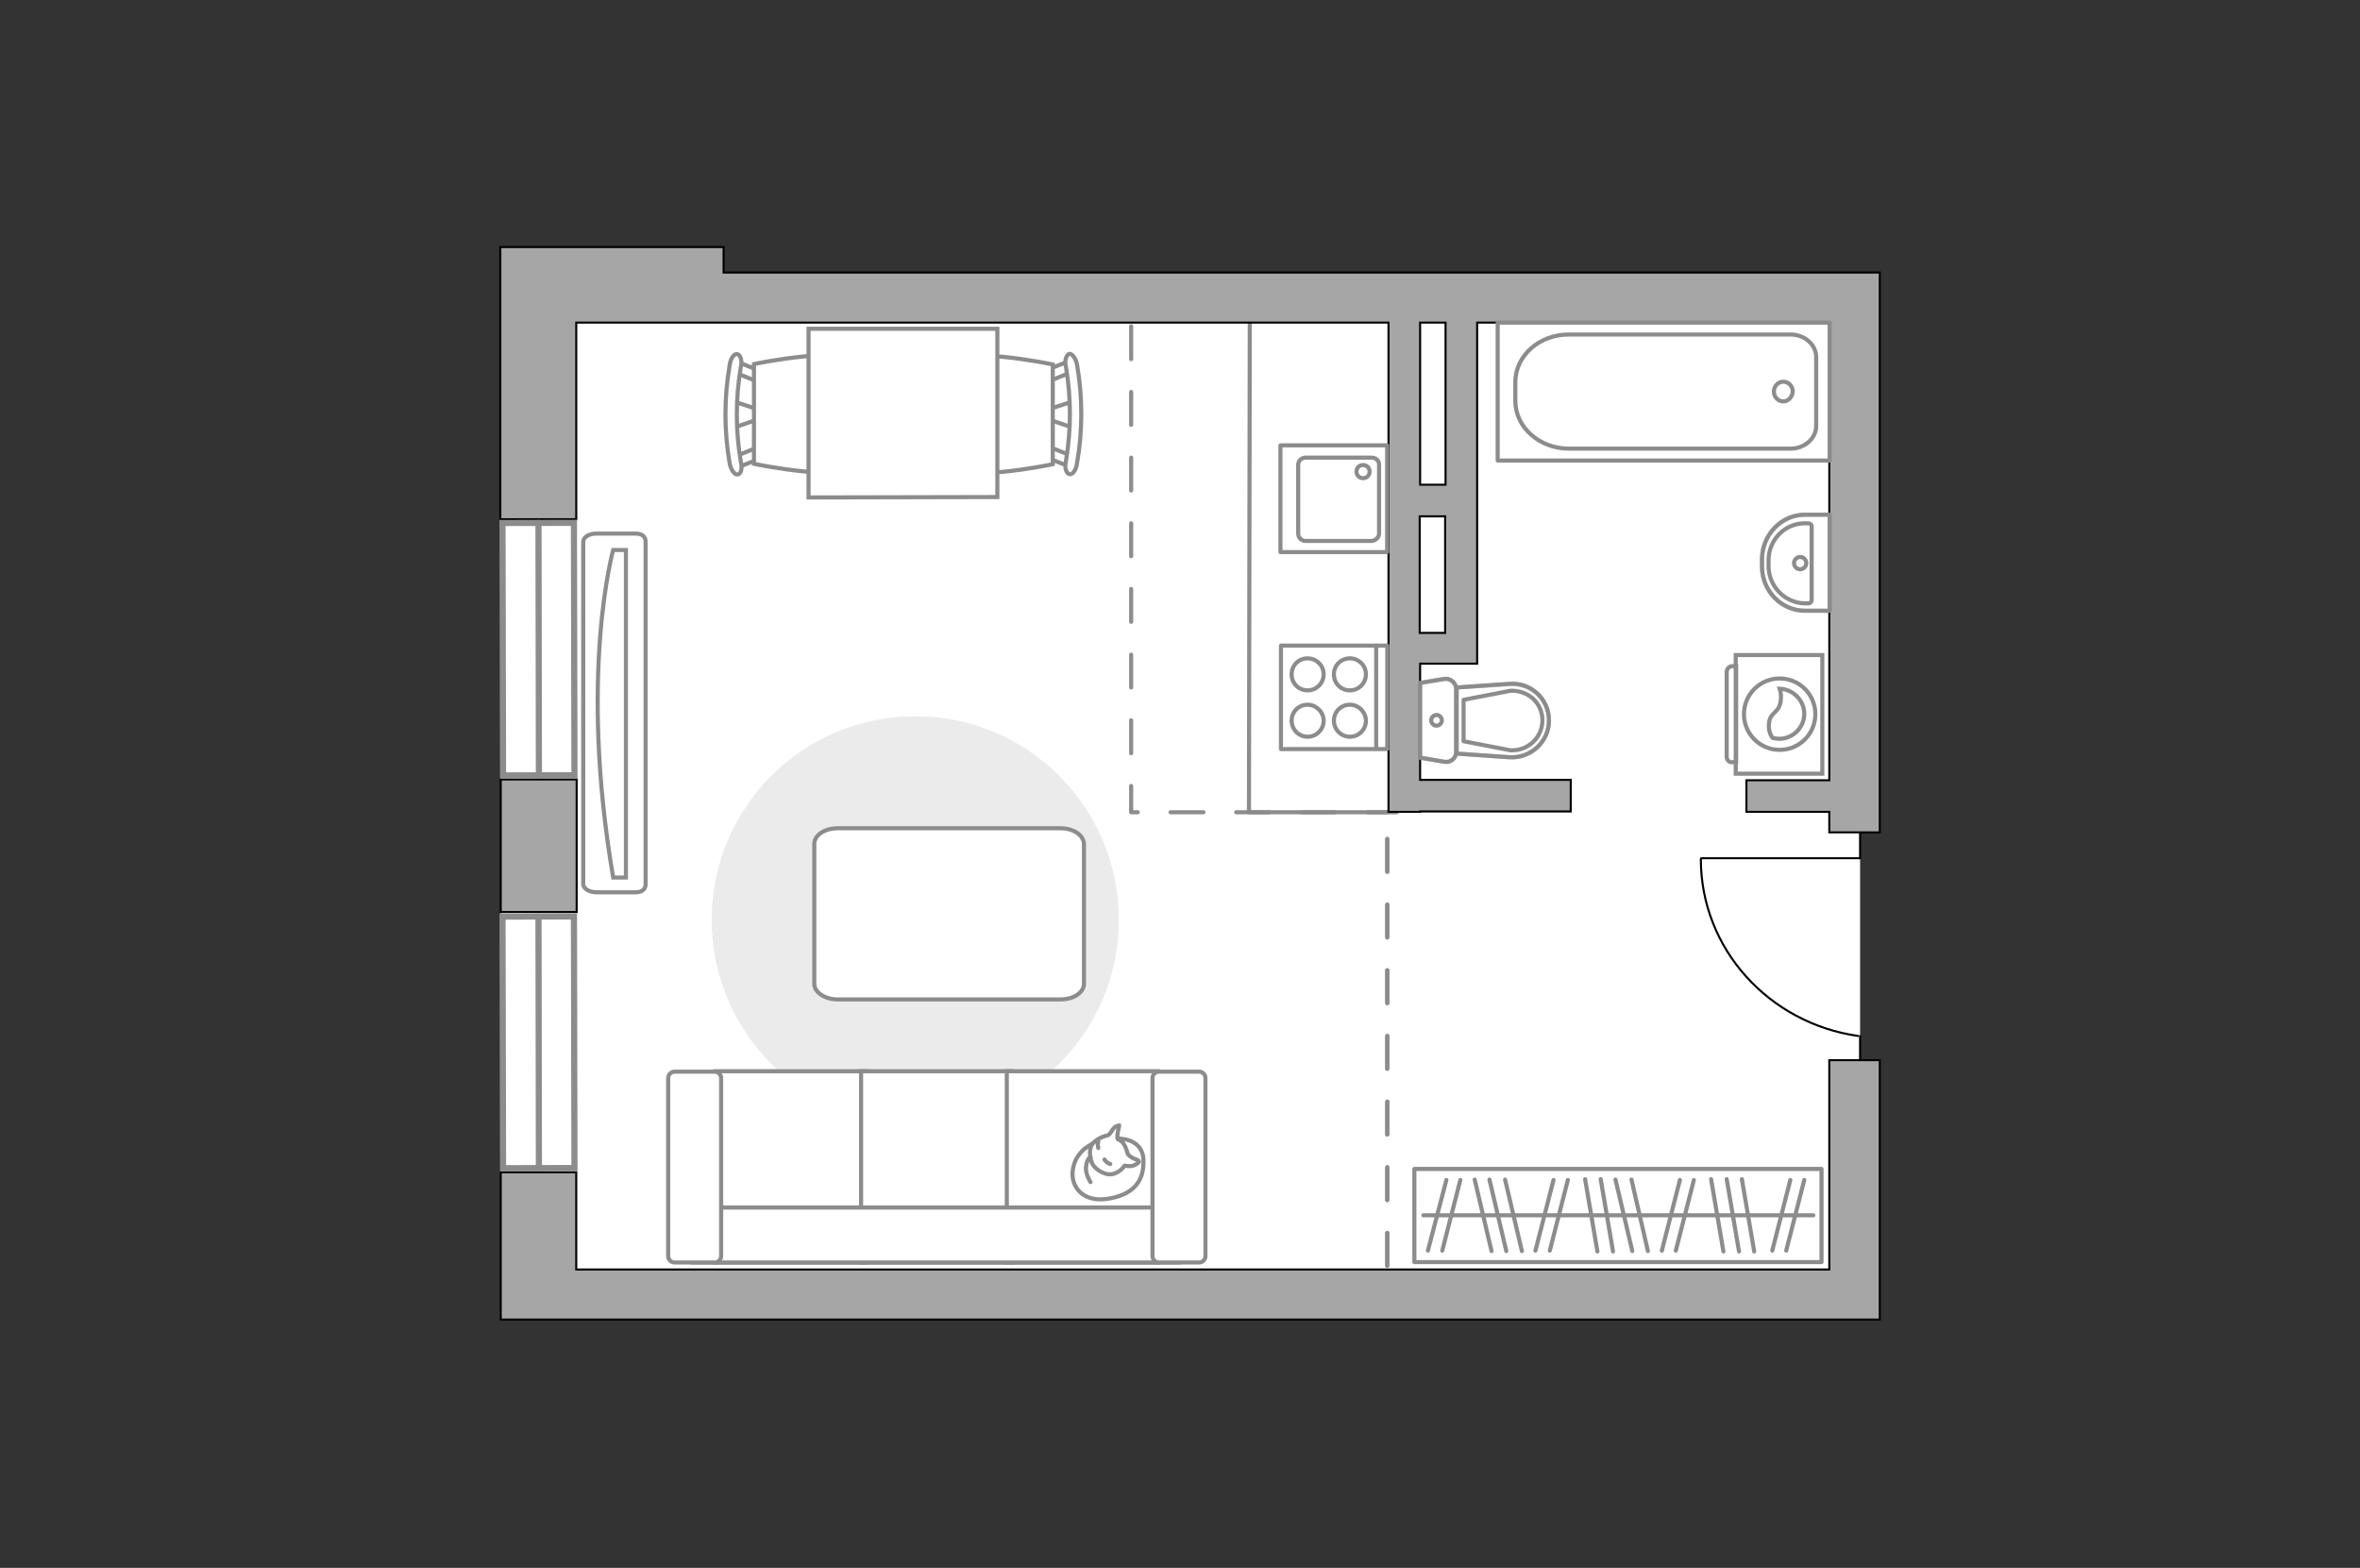 <?xml version="1.0" encoding="utf-8"?>
<!-- Generator: Adobe Illustrator 27.0.0, SVG Export Plug-In . SVG Version: 6.00 Build 0)  -->
<svg version="1.1" xmlns="http://www.w3.org/2000/svg" xmlns:xlink="http://www.w3.org/1999/xlink" x="0px" y="0px"
	 viewBox="0 0 575 382" style="enable-background:new 0 0 575 382;" xml:space="preserve">
<rect x="0" y="0" width="575" height="382" fill="#333333" stroke="none"/>
<style type="text/css">
	.st0{fill:#FFFFFF;}
	.st1{fill:none;stroke:#8C8C8C;stroke-linecap:round;stroke-linejoin:round;stroke-miterlimit:10;}
	.st2{fill:#EBEBEB;}
	.st3{fill:#FFFFFF;stroke:#8C8C8C;stroke-linecap:round;stroke-linejoin:round;stroke-miterlimit:10;}
	.st4{fill:#FFFFFF;stroke:#8C8C8C;stroke-miterlimit:10;}
	.st5{fill-rule:evenodd;clip-rule:evenodd;fill:#FFFFFF;fill-opacity:0.1;stroke:#8C8C8C;stroke-miterlimit:10;}
	.st6{fill:none;stroke:#000000;stroke-width:0.5;stroke-linecap:round;stroke-linejoin:round;stroke-miterlimit:10;}
	.st7{fill:none;stroke:#8C8C8C;stroke-linecap:round;stroke-linejoin:round;stroke-miterlimit:10;stroke-dasharray:8;}
	.st8{fill:#A6A6A6;stroke:#000000;stroke-width:0.5;stroke-miterlimit:10;}
	.st9{opacity:0.5;}
	.st10{opacity:0.5;fill:none;stroke:#8C8C8C;stroke-linecap:round;stroke-linejoin:round;stroke-miterlimit:10;}
	.st11{fill:#FFFFFF;stroke:#8C8C8C;stroke-width:1.5;stroke-linecap:round;stroke-miterlimit:10;}
</style>
<g id="bg_1_">
	<polygon class="st0" points="176.3,66.4 176.3,60.2 121.9,60.2 121.9,113.3 122,113.3 122,321.5 458,321.5 458,258.3 453.2,258.3 
		453.2,202.6 458,202.8 458,66.4 	"/>
</g>
<g id="furniture_1_">
	<path id="Vector_148_00000049182086930933101210000015696457937864289939_" class="st1" d="M304.5,78.6l-0.2,119.3H338"/>
	<path id="Vector_51_00000098206803180702827310000015814551675531102124_" class="st2" d="M223,174.5c-27.4,0-49.6,22.2-49.6,49.6
		c0,27.4,22.2,49.6,49.6,49.6c27.4,0,49.6-22.2,49.6-49.6C272.6,196.7,250.4,174.5,223,174.5z"/>
	<path id="Vector_84_00000072244284520732307720000017890387660787408520_" class="st3" d="M258.4,201.8h-54.3
		c-3.2,0-5.7,1.7-5.7,3.8v34.1c0,2.1,2.6,3.8,5.7,3.8h54.3c3.2,0,5.7-1.7,5.7-3.8v-34.1C264,203.5,261.6,201.8,258.4,201.8z"/>
	<g>
		<path id="Vector_90_00000004535053013192252790000001636296508782324374_" class="st4" d="M142.1,132c0-1.1,1.4-2,3.2-2h9.6
			c1.7,0,2.4,0.9,2.4,2v83.4c0,1.1-0.7,2-2.4,2h-9.6c-1.7,0-3.2-0.9-3.2-2V132z"/>
		<path id="Vector_91_00000116202019763426478670000015307406963623819449_" class="st4" d="M152.5,213.8v-79.8l-3.1,0
			c0,0-8.5,30.2,0,79.8L152.5,213.8z"/>
	</g>
	<g>
		<path id="Vector_54_00000096060565333197426410000012986375917211416491_" class="st4" d="M174.3,307.6h36.8V261h-36.8V307.6z"/>
		<path id="Vector_55_00000073721695684808444320000002232434342690290587_" class="st4" d="M209.8,307.6h36.8V261h-36.8V307.6z"/>
		<path id="Vector_56_00000130627872925154636710000007267511155762874500_" class="st4" d="M245.3,307.6h36.8V261h-36.8V307.6z"/>
		<path id="Vector_57_00000136413734971726338480000015888462969991300024_" class="st4" d="M172.4,294.2l-3.5,13.4h118.3v-13.4
			H172.4z"/>
		<path id="Vector_58_00000135692202517593358460000003128009334022322085_" class="st4" d="M175.7,306v-43.3c0-0.9-0.7-1.6-1.6-1.6
			h-9.7c-0.9,0-1.6,0.7-1.6,1.6V306c0,0.9,0.7,1.6,1.6,1.6h9.7C175,307.6,175.7,306.9,175.7,306z"/>
		<path id="Vector_59_00000142136056833843254300000003363443774542444731_" class="st4" d="M293.7,306v-43.3c0-0.9-0.7-1.6-1.6-1.6
			h-9.7c-0.9,0-1.6,0.7-1.6,1.6V306c0,0.9,0.7,1.6,1.6,1.6h9.7C293,307.6,293.7,306.9,293.7,306z"/>
		<g>
			<path class="st3" d="M272.4,277.4c0,0,6-0.2,6.2,5.2s-2.7,8.6-8.9,9.5c-6.3,0.9-9.2-3.5-8.2-7.7
				C262.4,280.2,266.4,277.4,272.4,277.4z"/>
			<path class="st3" d="M274.8,281.2c0,0,0.6,0.8,1.8,1.2c1.1,0.4,0.9,0.7,0.9,0.7s-1,1.2-2.6,1C274,284,274,284,274,284
				s-1.1,1.8-3.2,2.1c-2.1,0.2-4.4-1.6-4.8-2.9c-0.5-1.3-0.7-3.3,0.1-4.4c0.8-1.1,2.5-1.9,3.5-2.1c1.1-0.2,1.3-1.7,2.2-2.2
				c0.9-0.4,0.9-0.3,0.9-0.3s-0.7,2.8-0.4,3.3C272.6,277.9,273.8,277.5,274.8,281.2z"/>
			<path class="st3" d="M269.1,282.5c0,0,0.4,0.8,1.4,1.1"/>
			<path class="st3" d="M267.6,279.7c0,0-0.3-0.8,0-1.6"/>
			<path class="st1" d="M265.7,281.9c0,0-0.9,0.3-1.1,2.4c-0.2,1.8,1.1,3.7,1.1,3.7"/>
		</g>
	</g>
	<path id="r1_00000057863285698192212470000014987387173482561209_" class="st1" d="M248.7,160.6"/>
	<g>
		<g id="Group_6_00000069367257391704783350000000299792727847287196_">
			<g id="Group_7_00000065074087406815914700000000061484912022855312_">
				<path id="Vector_15_00000025425849300297459540000013548120342017605560_" class="st4" d="M261.4,104.2l-6.8-2.3V100l6.8-2.2
					V104.2z"/>
			</g>
			<g id="Group_8_00000172432883581928068790000015401437855158125721_">
				<path id="Vector_16_00000180360699368566905490000009023743497373846950_" class="st4" d="M255,110.1c0.1-0.7,0.6-1.2,1.2-1
					l5.5,2.2c0.4,0.1,0.7,0.8,0.6,1.6c-0.1,0.7-0.6,1.2-1.2,1l-5.5-2.2c-0.4,0-0.7-0.6-0.7-1.2C254.8,110.5,254.8,110.4,255,110.1z"
					/>
			</g>
			<g id="Group_9_00000014612266738775464850000017208586748829451409_">
				<path id="Vector_17_00000155854432433778225810000012624070029854699706_" class="st4" d="M255.4,90l5.5-2.2
					c0.6-0.2,1.1,0.2,1.2,1c0.2,0.7,0,1.4-0.6,1.7l-5.5,2.2c-0.6,0.2-1.1-0.2-1.2-1c0-0.1,0-0.2,0-0.4
					C254.8,90.7,255.2,90.3,255.4,90z"/>
			</g>
			<path id="Vector_18_00000091701135387886628620000006690205466002118296_" class="st4" d="M256.5,88.8v24.3c0,0-23.4,5-28.4,0
				c-4.3-4.3-4.3-20,0-24.3C233.2,83.8,256.5,88.8,256.5,88.8z"/>
			<path id="Vector_19_00000008830655078318457070000001893896834799002012_" class="st4" d="M260.5,86.2c0.7-0.1,1.6,1.1,1.9,2.6
				c1.4,7.9,1.4,16.2,0,24.1c-0.2,1.7-1.2,2.9-1.9,2.6c-0.7-0.2-1.2-1.6-0.8-3.1c1.3-7.7,1.3-15.4,0-23.1
				C259.3,87.9,259.8,86.5,260.5,86.2z"/>
		</g>
		<g id="Group_14_00000140696110176301876020000007078957069406858416_">
			<g id="Group_15_00000078738997671237929470000012130801272224050576_">
				<path id="Vector_25_00000141451057982845183340000004819416532961479070_" class="st4" d="M178.7,97.8l6.8,2.2v1.9l-6.8,2.3
					V97.8z"/>
			</g>
			<g id="Group_16_00000163768635143257589920000011160220725925484423_">
				<path id="Vector_26_00000158726896233388066330000002217184659448226225_" class="st4" d="M185.1,91.7c-0.1,0.7-0.6,1.2-1.2,1
					l-5.5-2.2c-0.4-0.1-0.7-0.8-0.6-1.6c0.1-0.7,0.6-1.2,1.2-1l5.5,2.2c0.4,0,0.7,0.6,0.7,1.2C185.3,91.5,185.3,91.6,185.1,91.7z"/>
			</g>
			<g id="Group_17_00000162313928314590927710000005045408272848362154_">
				<path id="Vector_27_00000085236561776792410110000005275502583207624118_" class="st4" d="M184.7,111.9l-5.5,2.2
					c-0.6,0.2-1.1-0.2-1.2-1c-0.2-0.7,0-1.4,0.6-1.7l5.5-2.2c0.6-0.2,1.1,0.2,1.2,1c0,0.1,0,0.2,0,0.4
					C185.3,111.2,185.1,111.7,184.7,111.9z"/>
			</g>
			<path id="Vector_28_00000003072107093348335690000004334755542804751260_" class="st4" d="M183.7,113V88.7c0,0,23.4-5,28.4,0
				c4.3,4.3,4.3,20,0,24.3C207.1,118,183.7,113,183.7,113z"/>
			<path id="Vector_29_00000084488910185288402750000014515396482917593778_" class="st4" d="M179.7,115.6c-0.7,0.1-1.6-1.1-1.9-2.6
				c-1.4-7.9-1.4-16.2,0-24.1c0.2-1.7,1.2-2.9,1.9-2.6c0.7,0.2,1.2,1.6,0.8,3.1c-1.3,7.7-1.3,15.5,0,23.1
				C180.9,114,180.6,115.5,179.7,115.6z"/>
		</g>
		<path id="Vector_35_00000164515582169747305980000013322207322202533301_" class="st4" d="M243,121.1l-46,0.1v-7.9V80.1h46V121.1
			L243,121.1z"/>
	</g>
	<g>
		<g>
			<path class="st4" d="M422.9,188.5v-28.9H444v28.9H422.9z"/>
			<path class="st5" d="M420.7,184.4v-20.7c0-0.7,0.6-1.4,1.4-1.4h0.9v23.4H422C421.3,185.8,420.7,185.1,420.7,184.4z"/>
		</g>
		<g>
			<circle class="st4" cx="433.6" cy="174" r="8.7"/>
			<path class="st4" d="M431,176.3c0.2-3,2.7-2.4,2.9-6c0.1-1.2-0.1-1.9-0.3-2.5c3.2,0.1,6,2.8,6,6.1c0,3.3-2.7,6.1-6.1,6.1
				c-0.5,0-1-0.1-1.6-0.2C431.4,179.2,430.8,177.9,431,176.3z"/>
		</g>
	</g>
	<g>
		<rect x="344.6" y="284.8" class="st1" width="99.2" height="22.7"/>
		<line class="st1" x1="386.2" y1="287.3" x2="389.2" y2="304.9"/>
		<line class="st1" x1="390" y1="287.3" x2="393" y2="304.9"/>
		<line class="st1" x1="352.4" y1="287.5" x2="347.9" y2="304.7"/>
		<line class="st1" x1="355.8" y1="287.5" x2="351.4" y2="304.7"/>
		<line class="st1" x1="378.5" y1="287.5" x2="374.1" y2="304.7"/>
		<line class="st1" x1="382" y1="287.5" x2="377.6" y2="304.7"/>
		<line class="st1" x1="366.7" y1="287.4" x2="370.8" y2="304.8"/>
		<line class="st1" x1="359.3" y1="287.4" x2="363.4" y2="304.8"/>
		<line class="st1" x1="362.9" y1="287.4" x2="367" y2="304.8"/>
		<line class="st1" x1="416.9" y1="287.3" x2="419.9" y2="304.9"/>
		<line class="st1" x1="420.7" y1="287.3" x2="423.7" y2="304.9"/>
		<line class="st1" x1="424.4" y1="287.3" x2="427.4" y2="304.9"/>
		<line class="st1" x1="436.2" y1="287.5" x2="431.8" y2="304.7"/>
		<line class="st1" x1="439.6" y1="287.5" x2="435.2" y2="304.7"/>
		<line class="st1" x1="409.3" y1="287.5" x2="404.9" y2="304.7"/>
		<line class="st1" x1="412.7" y1="287.5" x2="408.3" y2="304.7"/>
		<line class="st1" x1="397.5" y1="287.4" x2="401.5" y2="304.8"/>
		<line class="st1" x1="393.6" y1="287.4" x2="397.7" y2="304.8"/>
		<line class="st1" x1="346.8" y1="296.1" x2="441.8" y2="296.1"/>
	</g>
</g>
<g id="plan">
	<g>
		<polyline class="st6" points="414.5,209.1 453.2,209.1 453.2,202.6 		"/>
		<line class="st6" x1="453.2" y1="258.3" x2="453.2" y2="252.4"/>
		<path class="st6" d="M452.7,252.4c-21.7-3.1-38.3-21.2-38.3-43.1"/>
	</g>
	<line class="st7" x1="338" y1="308.4" x2="338" y2="197.9"/>
	<line class="st7" x1="338" y1="308.4" x2="338" y2="197.9"/>
	<path class="st7" d="M275.6,79.5c0,0,0,118.4,0,118.4c1.1,0,63.6,0,64.7,0"/>
	<g>
		<rect x="122" y="189.9" class="st8" width="18.5" height="32.3"/>
		<path class="st8" d="M455.5,66.4h-9.8H176.3v-6.2h-35.9h-18.5v18.5v47.8h18.5V78.6h35.9h162v119.2h7.7v-0.1h36.7v-7.7h-36.7v-28.3
			h13.9v-0.1v0v-7.6v-28.4v-7.7V78.6h85.8v111.5h-20.2v7.7h20.2v5H458V66.4H455.5z M345.9,125.8h6.2v28.4h-6.2V125.8z M352.2,118.1
			h-6.2V78.6h6.2V118.1z"/>
		<polygon class="st8" points="445.7,309.3 140.4,309.3 140.4,285.6 122,285.6 122,321.5 132.4,321.5 140.4,321.5 445.7,321.5 
			458,321.5 458,309.3 458,258.3 445.7,258.3 		"/>
	</g>
	<g>
		<g class="st9">
			<path class="st1" d="M354.8,183.2v-15.3c0-1.5-1.4-2.7-2.9-2.5l-5.9,1v18.2l5.9,1C353.4,185.9,354.8,184.7,354.8,183.2z"/>
			<path class="st1" d="M354.9,167.5l0,16.1l12.9,0.9c5.2,0.3,9.6-3.8,9.6-8.9c0-5.2-4.4-9.3-9.6-8.9L354.9,167.5z"/>
		</g>
		<g>
			<path class="st1" d="M354.8,183.2v-15.3c0-1.5-1.4-2.7-2.9-2.5l-5.9,1v18.2l5.9,1C353.4,185.9,354.8,184.7,354.8,183.2z"/>
			<path class="st1" d="M377.4,175.5L377.4,175.5c0-5.2-4.4-9.3-9.6-8.9l-12.9,0.9l0,16.1l12.9,0.9
				C373,184.8,377.4,180.7,377.4,175.5z"/>
			<path class="st1" d="M356.6,170.5l11.4-2.2c2-0.1,4,0.6,5.5,1.9c1.5,1.4,2.3,3.3,2.3,5.3c0,2-0.8,3.9-2.3,5.3
				c-1.5,1.4-3.4,2.1-5.5,2l-11.4-2.2L356.6,170.5z"/>
			<path class="st1" d="M350,176.8c-0.7,0-1.3-0.6-1.3-1.3c0-0.7,0.6-1.3,1.3-1.3c0.7,0,1.3,0.6,1.3,1.3
				C351.3,176.2,350.7,176.8,350,176.8z"/>
		</g>
	</g>
	<g>
		<polyline class="st1" points="364.9,78.6 445.8,78.6 445.8,112.2 364.9,112.2 364.9,78.6 		"/>
		<path class="st1" d="M369.2,97.7v-4.6c0-6.4,5.8-11.6,13-11.6l54.1,0c3.4,0,6.2,2.5,6.2,5.5v16.8c0,3-2.8,5.5-6.2,5.5l-54.1,0
			C375.1,109.3,369.2,104.1,369.2,97.7z"/>
		<path class="st1" d="M434.5,97.8c-1.3,0-2.3-1.1-2.3-2.4c0-1.3,1-2.4,2.3-2.4c1.2,0,2.3,1,2.3,2.4
			C436.7,96.7,435.7,97.8,434.5,97.8z"/>
	</g>
	<g>
		<path class="st10" d="M429.3,138v-1.7c0-6,4.7-10.9,10.5-10.9l6,0l0,23.4h-6C434,148.8,429.3,144,429.3,138z"/>
		<g>
			<path class="st1" d="M430.9,137.9v-1.4c0-5,4-9,8.8-9h0.9c0.4,0,0.8,0.3,0.8,0.7l0,18c0,0.4-0.3,0.8-0.8,0.8h-0.9
				C434.9,146.9,430.9,142.9,430.9,137.9z"/>
			<path class="st1" d="M438.6,138.7c-0.8,0-1.5-0.7-1.5-1.5c0-0.8,0.7-1.5,1.5-1.5c0.8,0,1.5,0.7,1.5,1.5
				C440.1,138,439.4,138.7,438.6,138.7z"/>
			<path class="st1" d="M429.3,138v-1.7c0-6,4.7-10.9,10.5-10.9l6,0l0,23.4h-6C434,148.8,429.3,144,429.3,138z"/>
		</g>
	</g>
	<g>
		<g>
			
				<rect x="312" y="108.5" transform="matrix(-3.141256e-10 -1 1 -3.141256e-10 203.47 446.507)" class="st1" width="26" height="26"/>
		</g>
		<path class="st1" d="M336,130v-16.8c0-1-0.8-1.7-1.8-1.7h-16.1c-1,0-1.8,0.8-1.8,1.7V130c0,1,0.8,1.8,1.8,1.8h16.1
			C335.2,131.7,336,130.9,336,130z"/>
		<path class="st1" d="M330.5,114.9c0-0.9,0.7-1.6,1.6-1.6c0.9,0,1.6,0.7,1.6,1.6c0,0.9-0.7,1.6-1.6,1.6
			C331.2,116.5,330.5,115.8,330.5,114.9z"/>
	</g>
	<g>
		<rect x="312.1" y="157.3" class="st1" width="25.9" height="25.2"/>
		<g>
			<g>
				<path class="st1" d="M322.5,164.3c0,2.1-1.7,3.9-3.9,3.9c-2.2,0-3.9-1.7-3.9-3.9c0-2.2,1.7-3.9,3.9-3.9
					C320.7,160.4,322.5,162.1,322.5,164.3z"/>
				<path class="st1" d="M332.8,164.3c0,2.1-1.7,3.9-3.9,3.9c-2.2,0-3.9-1.7-3.9-3.9c0-2.2,1.7-3.9,3.9-3.9
					C331,160.4,332.8,162.1,332.8,164.3z"/>
			</g>
			<g>
				<path class="st1" d="M322.5,175.6c0,2.1-1.7,3.9-3.9,3.9c-2.2,0-3.9-1.8-3.9-3.9c0-2.2,1.7-3.9,3.9-3.9
					C320.7,171.7,322.5,173.5,322.5,175.6z"/>
				<path class="st1" d="M332.8,175.6c0,2.1-1.7,3.9-3.9,3.9c-2.2,0-3.9-1.8-3.9-3.9c0-2.2,1.7-3.9,3.9-3.9
					C331,171.7,332.8,173.5,332.8,175.6z"/>
			</g>
		</g>
		<line class="st1" x1="335.3" y1="157.3" x2="335.3" y2="182.2"/>
	</g>
</g>
<g id="windows_1_">
	<g>
		
			<rect x="122.5" y="223.3" transform="matrix(1 -2.093420e-03 2.093420e-03 1 -0.531 0.275)" class="st11" width="17.4" height="61.3"/>
		<line class="st11" x1="131.2" y1="223.3" x2="131.3" y2="284.6"/>
	</g>
	<g>
		
			<rect x="122.5" y="127.4" transform="matrix(1 -2.093421e-03 2.093421e-03 1 -0.331 0.275)" class="st11" width="17.4" height="61.5"/>
		<line class="st11" x1="131.2" y1="127.4" x2="131.3" y2="188.9"/>
	</g>
</g>
<g id="points">
	<path id="r1" class="st1" d="M224.3,158"/>
	<path id="k1" class="st1" d="M290.5,140"/>
	<path id="s1" class="st1" d="M395.7,140"/>
	<path id="h1" class="st1" d="M389.2,243.6"/>
</g>
</svg>
